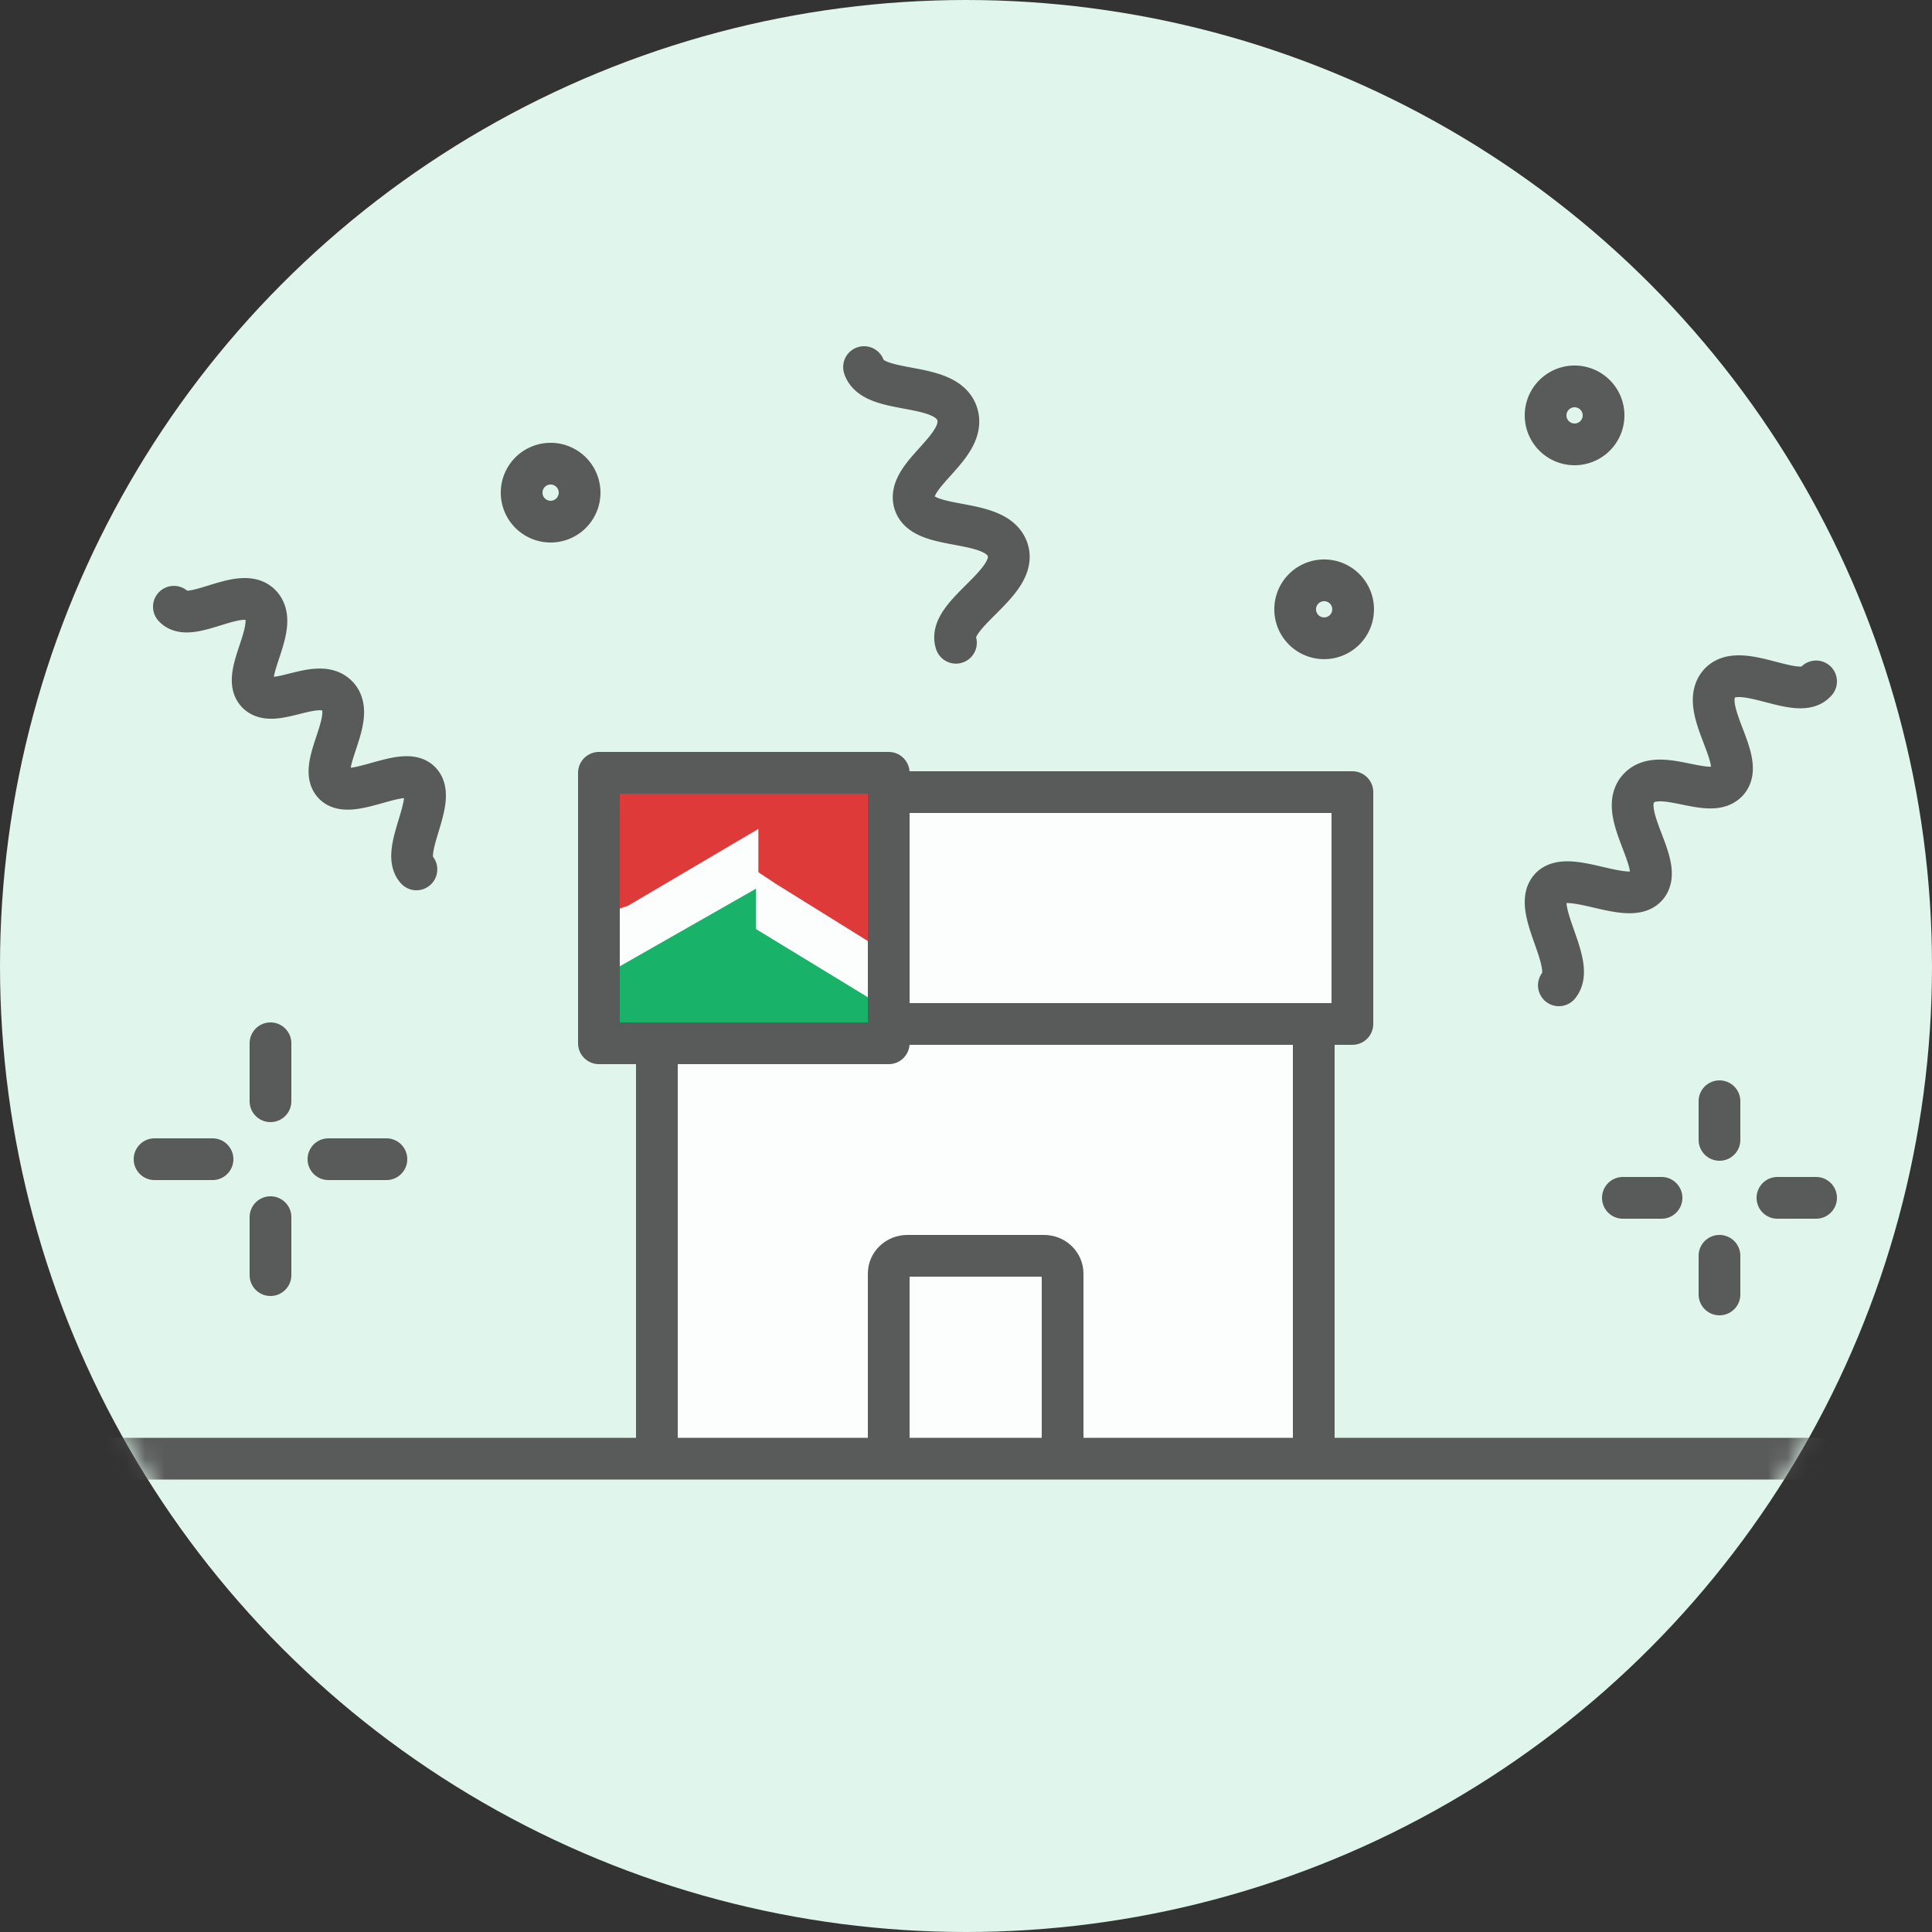 <svg xmlns="http://www.w3.org/2000/svg" xmlns:xlink="http://www.w3.org/1999/xlink" width="100" height="100" viewBox="0 0 100 100">
    <rect x="0" y="0" width="100" height="100" fill="#333333" stroke="none"/>
    <defs>
        <circle id="a" cx="50" cy="50" r="50"/>
    </defs>
    <g fill="none" fill-rule="evenodd">
        <mask id="b" fill="#fff">
            <use xlink:href="#a"/>
        </mask>
        <use fill="#E0F5EB" xlink:href="#a"/>
        <g mask="url(#b)" opacity=".897">
            <path fill="#FFF" d="M31 40h15v14H31"/>
            <path fill="#DD2525" d="M39.253 45.145l.877.584L47 50V40H32v7.053l.51-.175 6.743-3.974z"/>
            <path fill="#01AB59" d="M39.133 46.004L39.127 46 32 50.06V54h15v-1.115l-7.867-4.794z"/>
            <path fill="#FFF" d="M34 53h33v22H34z"/>
            <path fill="#FFF" stroke="#4A4A4A" stroke-linecap="round" stroke-linejoin="round" stroke-width="2.16" d="M46 41h24v12H46"/>
            <path stroke="#4A4A4A" stroke-linecap="round" stroke-linejoin="round" stroke-width="2.16" d="M31 54h15V40H31zM34 75V54M68 54v21.024M55 75v-9.08c0-.508-.432-.92-.964-.92h-7.072c-.532 0-.964.412-.964.92V75"/>
            <g stroke="#4A4A4A" stroke-linecap="round" stroke-linejoin="round" stroke-width="2.16">
                <path d="M-10 75.5h122M80.687 51c.906-1.095-1.375-3.91-.47-5.004.905-1.096 4.124.956 5.03-.139.905-1.095-1.527-3.727-.47-5.004 1.056-1.278 3.758.655 4.664-.44.906-1.096-1.526-3.728-.47-5.005 1.057-1.278 4.124.956 5.029-.138M44.722 19c.492 1.476 4.241.685 4.816 2.407.574 1.722-2.69 3.165-2.198 4.642.492 1.476 4.241.685 4.816 2.407.574 1.722-3.168 3.337-2.676 4.813M21.554 45c-.855-.947 1.077-3.566.222-4.514-.855-.947-3.656 1.025-4.512.077-.854-.947 1.22-3.408.223-4.513-.998-1.106-3.343.738-4.197-.209-.855-.948 1.219-3.408.222-4.514-.998-1.105-3.657 1.025-4.512.078M84 62h2M92 62h2M89 67v-2M89 59v-2M8 60h3M17 60h3M14 66v-3M14 57v-3M83 21.5a1.5 1.5 0 1 1-3 0 1.5 1.5 0 0 1 3 0zM30 25.5a1.5 1.5 0 1 1-3 0 1.5 1.5 0 0 1 3 0zM69.56 30.44a1.5 1.5 0 1 1-2.12 2.12 1.5 1.5 0 0 1 2.12-2.12z"/>
            </g>
        </g>
    </g>
</svg>
